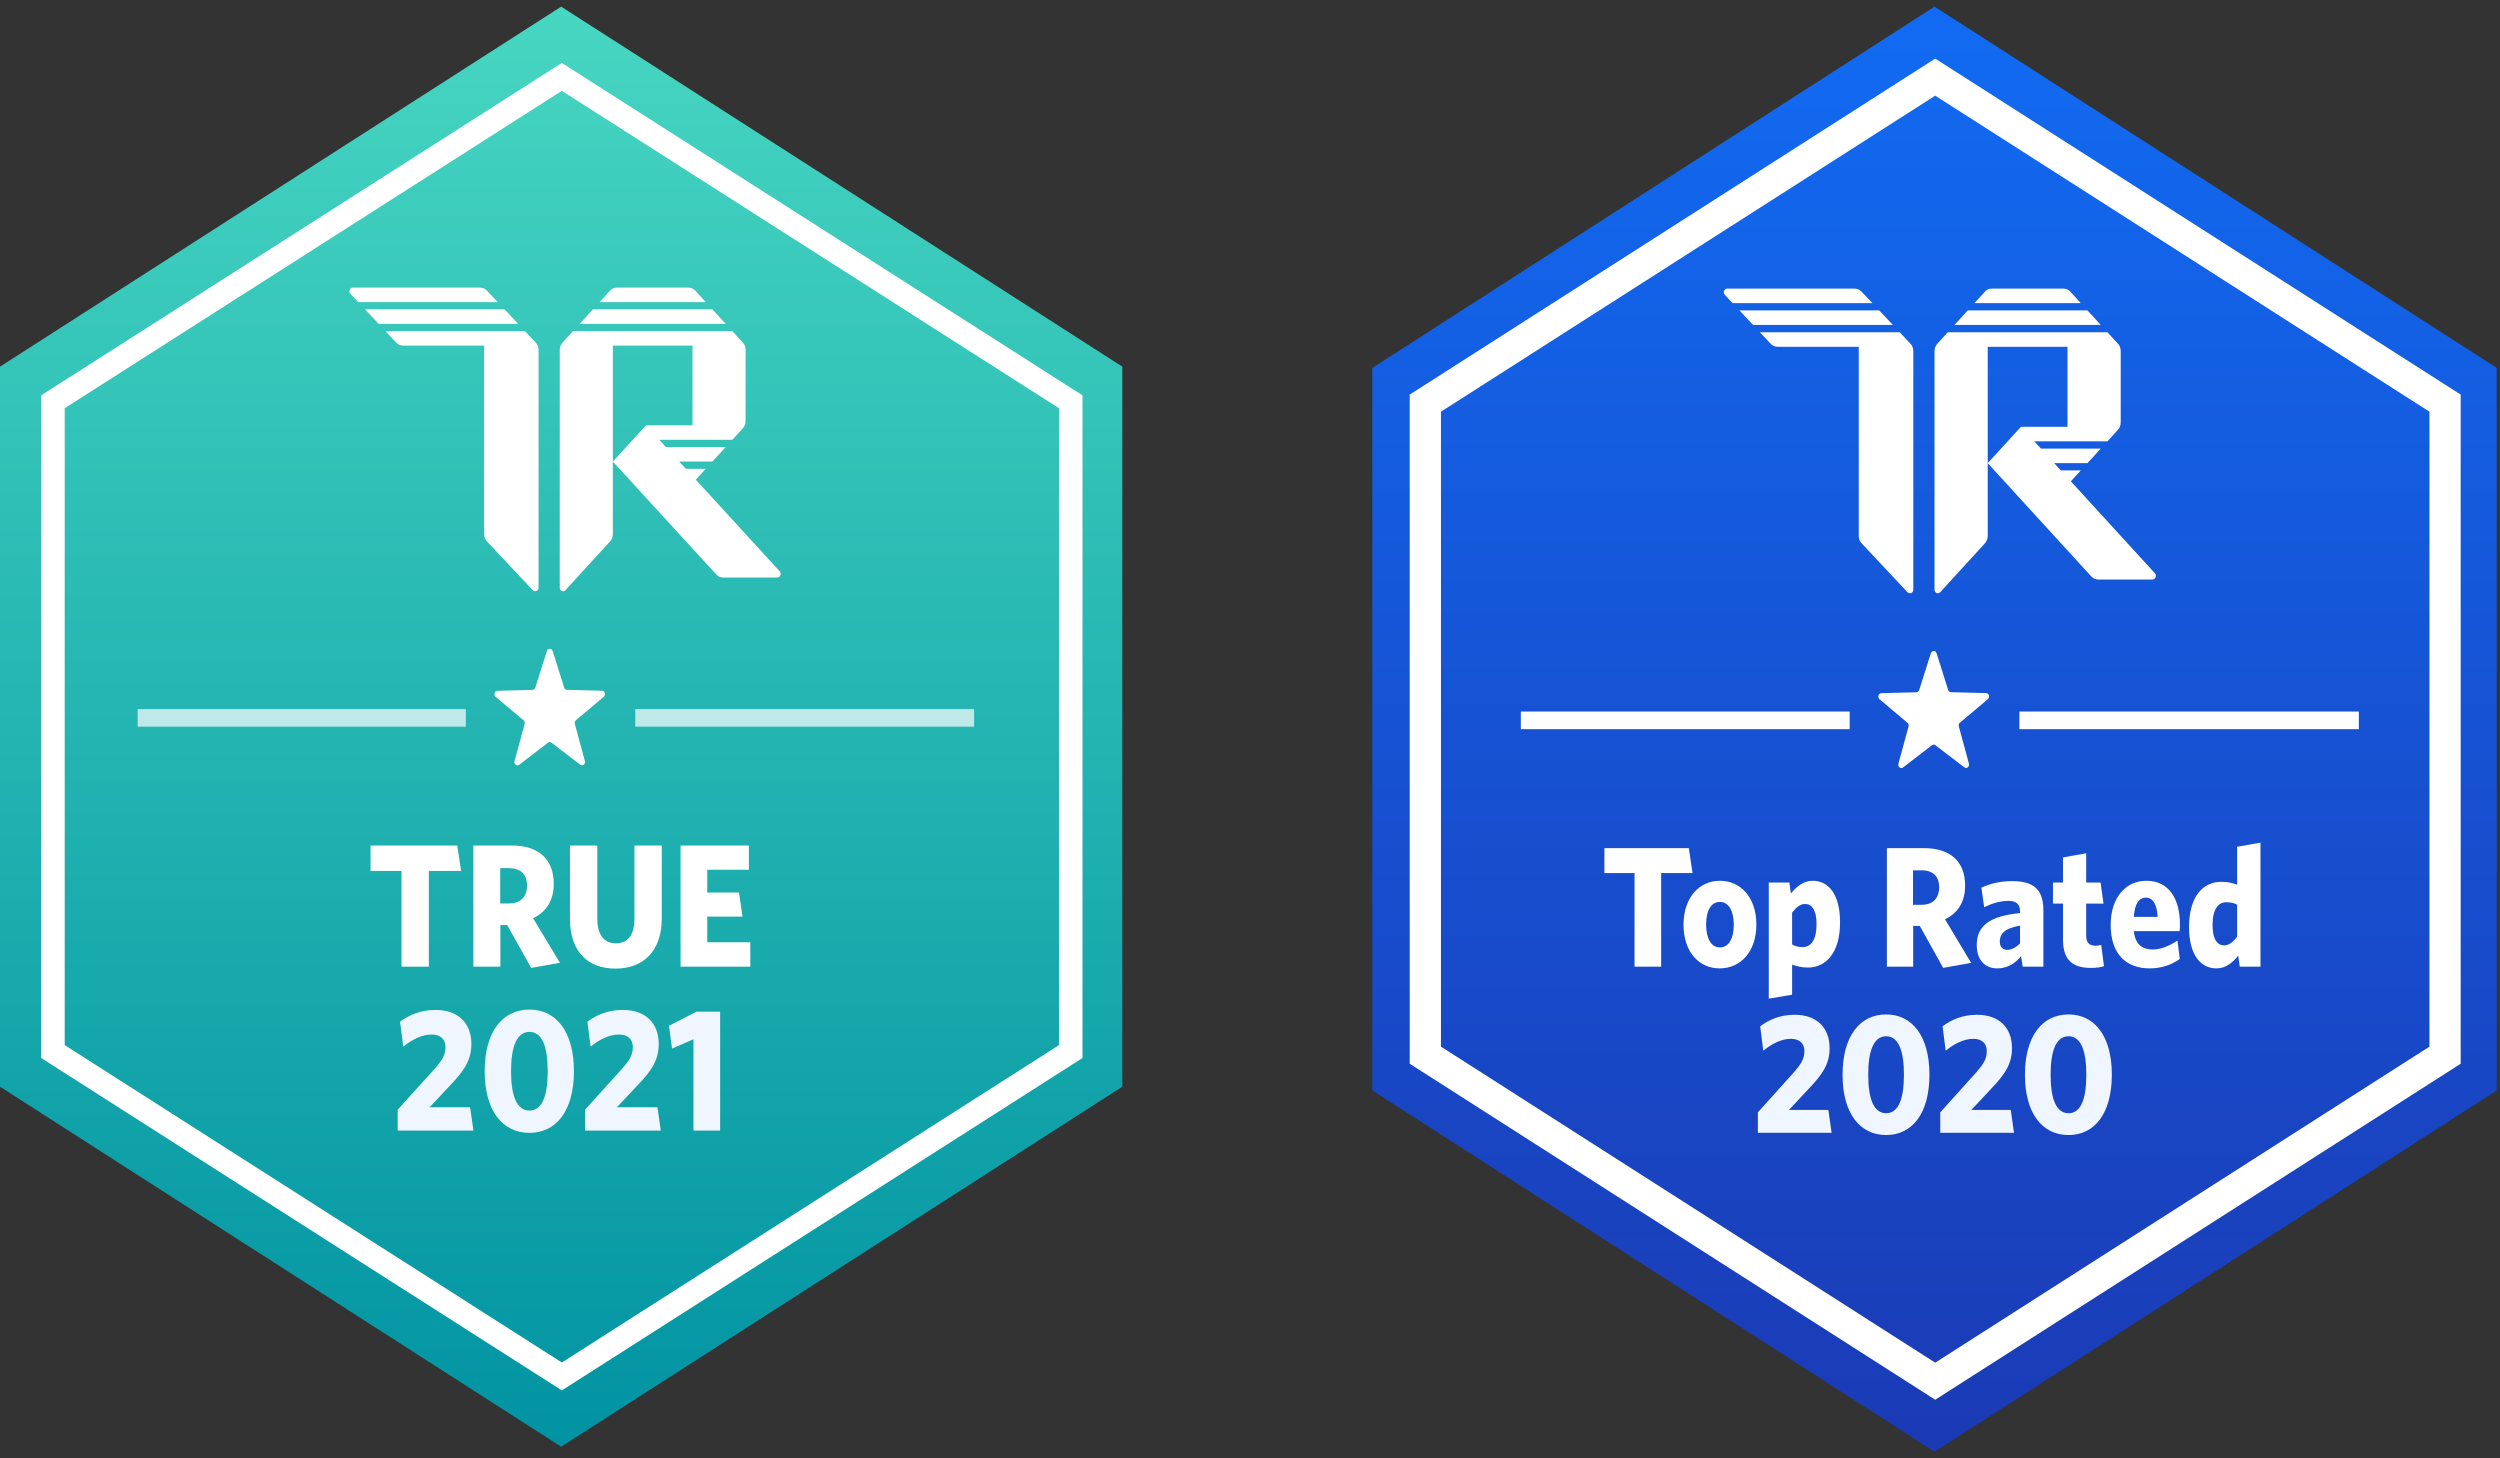 <svg width="300" height="175" viewBox="0 0 300 175" fill="none" xmlns="http://www.w3.org/2000/svg">
<rect x="0" y="0" width="300" height="175" fill="#333333" stroke="none"/>
<path fill-rule="evenodd" clip-rule="evenodd" d="M67.338 0.796L134.676 43.998V130.402L67.338 173.604L0 130.402V43.998L67.338 0.796Z" fill="url(#paint0_linear_334_6177)"/>
<path fill-rule="evenodd" clip-rule="evenodd" d="M67.42 9.226L128.487 48.213V126.187L67.42 165.175L6.353 126.187V48.213L67.42 9.226Z" stroke="white" stroke-width="2.823"/>
<path fill-rule="evenodd" clip-rule="evenodd" d="M68.871 128.547C68.871 123.785 66.736 121.15 63.535 121.15C60.314 121.15 58.16 123.785 58.16 128.547C58.16 133.31 60.314 135.944 63.535 135.944C66.736 135.944 68.871 133.31 68.871 128.547ZM47.721 135.671H56.812L56.411 132.868H51.552L54.124 130.128C55.687 128.484 56.564 127.22 56.564 125.281C56.564 122.731 54.925 121.193 52.276 121.193C50.465 121.193 49.112 121.783 48.007 122.605L48.388 125.597C49.493 124.712 50.656 124.143 51.8 124.143C52.848 124.143 53.458 124.691 53.458 125.66C53.458 126.609 53.019 127.283 52.162 128.252L47.721 133.163V135.671ZM63.535 133.268C65.021 133.268 65.726 131.582 65.726 128.547C65.726 125.513 65.021 123.827 63.535 123.827C62.048 123.827 61.324 125.513 61.324 128.547C61.324 131.582 62.048 133.268 63.535 133.268ZM70.204 135.671H79.294L78.894 132.868H74.034L76.607 130.128C78.17 128.484 79.046 127.22 79.046 125.281C79.046 122.731 77.407 121.193 74.758 121.193C72.948 121.193 71.595 121.783 70.489 122.605L70.871 125.597C71.976 124.712 73.138 124.143 74.282 124.143C75.33 124.143 75.94 124.691 75.94 125.66C75.94 126.609 75.502 127.283 74.644 128.252L70.204 133.163V135.671ZM86.417 121.403V135.671H83.215V124.712L80.642 125.829L80.28 123.089L83.578 121.403H86.417Z" fill="#F0F6FF"/>
<path fill-rule="evenodd" clip-rule="evenodd" d="M55.33 104.516L54.872 101.46H44.467V104.516H48.183V116.002H51.461V104.516H55.33ZM63.742 116.149L67.191 115.538L63.97 110.185C65.533 109.448 66.448 108.078 66.448 106.055C66.448 103.062 64.58 101.46 61.397 101.46H56.804V116.002H60.044V111.007H60.864L63.742 116.149ZM61.035 108.415C62.446 108.415 63.246 107.656 63.246 106.265C63.246 104.917 62.484 104.179 61.073 104.179H60.025V108.415H61.035ZM79.411 110.227V101.46H76.133V110.269C76.133 112.124 75.39 113.199 73.903 113.199C72.436 113.199 71.674 112.103 71.674 110.227V101.46H68.396V110.248C68.396 114.316 70.644 116.233 73.865 116.233C77.048 116.233 79.411 114.274 79.411 110.227ZM90.035 113.072V116.002H81.669V101.46H89.864V104.369H84.871V107.108H88.682L89.102 109.995H84.871V113.072H90.035Z" fill="white"/>
<path opacity="0.7" fill-rule="evenodd" clip-rule="evenodd" d="M55.903 85.093H16.517V87.2H55.903V85.093ZM76.232 87.2H116.889V85.093H76.232V87.2Z" fill="white"/>
<path fill-rule="evenodd" clip-rule="evenodd" d="M64.232 82.523C64.181 82.678 64.047 82.79 63.895 82.79L59.693 82.895C59.347 82.902 59.201 83.389 59.481 83.623L62.825 86.438C62.95 86.537 63.001 86.715 62.956 86.876L61.746 91.329C61.645 91.694 62.017 91.994 62.303 91.773L65.758 89.121C65.883 89.022 66.05 89.022 66.175 89.121L69.629 91.763C69.915 91.981 70.288 91.681 70.186 91.319L68.976 86.866C68.932 86.705 68.982 86.534 69.107 86.428L72.451 83.614C72.731 83.379 72.582 82.892 72.24 82.885L68.037 82.78C67.883 82.78 67.751 82.674 67.701 82.513L66.315 78.126C66.205 77.761 65.743 77.761 65.626 78.126L64.232 82.523Z" fill="white"/>
<path d="M93.571 68.564L83.496 57.562L84.691 56.258H82.301L81.505 55.388H85.487L87.08 53.648H79.912L79.115 52.779H87.876L89.111 51.431C89.35 51.17 89.469 50.865 89.469 50.517V41.994C89.469 41.646 89.35 41.298 89.111 41.081L87.876 39.733H68.762L67.527 41.081C67.288 41.342 67.169 41.646 67.169 41.994V70.521C67.169 70.913 67.607 71.087 67.846 70.826L73.182 64.999C73.421 64.738 73.54 64.433 73.54 64.085V55.388V41.472H83.098V51.039H77.682C77.562 51.039 77.483 51.083 77.403 51.17L73.54 55.388L85.925 68.912C86.164 69.173 86.443 69.304 86.761 69.304H93.252C93.651 69.304 93.81 68.825 93.571 68.564Z" fill="white"/>
<path d="M85.487 37.123H71.151L69.558 38.863H87.08L85.487 37.123Z" fill="white"/>
<path d="M83.456 34.906C83.217 34.645 82.939 34.515 82.62 34.515H74.018C73.7 34.515 73.381 34.645 73.182 34.906L71.948 36.254H84.691L83.456 34.906Z" fill="white"/>
<path d="M58.461 34.906C58.216 34.645 57.93 34.515 57.603 34.515H42.33C41.962 34.515 41.799 34.993 42.044 35.254L42.983 36.254H59.727L58.461 34.906Z" fill="white"/>
<path d="M60.544 37.123H43.8L45.434 38.863H62.178L60.544 37.123Z" fill="white"/>
<path d="M64.628 41.994C64.628 41.646 64.505 41.298 64.26 41.081L62.994 39.733H46.251L47.516 41.081C47.761 41.342 48.047 41.472 48.374 41.472H58.094V64.085C58.094 64.433 58.216 64.781 58.461 64.999L63.934 70.826C64.179 71.087 64.628 70.913 64.628 70.521V41.994Z" fill="white"/>
<path fill-rule="evenodd" clip-rule="evenodd" d="M232.143 0.796L299.609 44.148V130.852L232.143 174.204L164.676 130.852V44.148L232.143 0.796Z" fill="url(#paint1_linear_334_6177)"/>
<path fill-rule="evenodd" clip-rule="evenodd" d="M232.225 9.255L293.408 48.377V126.622L232.225 165.745L171.041 126.622V48.377L232.225 9.255Z" stroke="white" stroke-width="3.748"/>
<path fill-rule="evenodd" clip-rule="evenodd" d="M226.338 121.733C229.455 121.733 231.533 124.311 231.533 128.969C231.533 133.628 229.455 136.205 226.338 136.205C223.203 136.205 221.106 133.628 221.106 128.969C221.106 124.311 223.203 121.733 226.338 121.733ZM219.793 135.936H210.943V133.484L215.266 128.68C216.101 127.732 216.528 127.073 216.528 126.145C216.528 125.197 215.934 124.66 214.914 124.66C213.801 124.66 212.669 125.218 211.593 126.083L211.222 123.156C212.298 122.352 213.615 121.774 215.378 121.774C217.957 121.774 219.552 123.28 219.552 125.774C219.552 127.67 218.699 128.907 217.177 130.515L214.673 133.195H219.404L219.793 135.936ZM228.472 128.969C228.472 131.938 227.785 133.587 226.338 133.587C224.891 133.587 224.186 131.938 224.186 128.969C224.186 126.001 224.891 124.351 226.338 124.351C227.785 124.351 228.472 126.001 228.472 128.969ZM241.681 135.936H232.831V133.484L237.154 128.68C237.988 127.732 238.415 127.073 238.415 126.145C238.415 125.197 237.821 124.66 236.801 124.66C235.688 124.66 234.556 125.218 233.48 126.083L233.109 123.156C234.185 122.352 235.502 121.774 237.265 121.774C239.844 121.774 241.439 123.28 241.439 125.774C241.439 127.67 240.586 128.907 239.065 130.515L236.56 133.195H241.291L241.681 135.936ZM253.42 128.969C253.42 124.311 251.342 121.733 248.225 121.733C245.09 121.733 242.993 124.311 242.993 128.969C242.993 133.628 245.09 136.205 248.225 136.205C251.342 136.205 253.42 133.628 253.42 128.969ZM248.225 133.587C249.673 133.587 250.359 131.938 250.359 128.969C250.359 126.001 249.673 124.351 248.225 124.351C246.778 124.351 246.073 126.001 246.073 128.969C246.073 131.938 246.778 133.587 248.225 133.587Z" fill="#F0F6FF"/>
<path fill-rule="evenodd" clip-rule="evenodd" d="M265.969 116.207C264.114 116.207 262.685 114.641 262.685 111.24C262.685 107.385 264.522 105.818 266.526 105.818C267.361 105.818 267.936 105.962 268.455 106.168V101.612L271.257 101.118V116.002H268.771L268.585 114.682C267.973 115.445 267.138 116.207 265.969 116.207ZM202.659 101.777L203.104 104.767H199.338V116.002H196.146V104.767H192.528V101.777H202.659ZM206.384 105.694C208.907 105.694 210.762 107.714 210.762 110.951C210.762 114.187 208.889 116.207 206.365 116.207C203.861 116.207 202.024 114.208 202.024 110.972C202.024 107.735 203.879 105.694 206.384 105.694ZM208.054 110.972C208.054 112.6 207.46 113.693 206.384 113.693C205.326 113.693 204.733 112.579 204.733 110.951C204.733 109.302 205.308 108.23 206.384 108.23C207.46 108.23 208.054 109.343 208.054 110.972ZM216.335 113.651C217.281 113.651 217.986 112.847 217.986 110.889C217.986 109.199 217.411 108.477 216.613 108.477C216.001 108.477 215.537 108.889 215.055 109.508V113.342C215.444 113.548 215.778 113.651 216.335 113.651ZM220.806 110.683C220.806 107.261 219.396 105.694 217.522 105.694C216.353 105.694 215.537 106.457 214.906 107.22L214.721 105.9H212.253V119.836L215.055 119.362V115.754C215.574 115.94 216.149 116.105 216.966 116.105C218.969 116.105 220.806 114.517 220.806 110.683ZM236.538 115.548L233.18 116.146L230.378 111.116H229.581V116.002H226.427V101.777H230.898C233.996 101.777 235.815 103.344 235.815 106.271C235.815 108.25 234.924 109.59 233.403 110.312L236.538 115.548ZM232.698 106.478C232.698 107.838 231.918 108.58 230.545 108.58H229.562V104.437H230.583C231.956 104.437 232.698 105.158 232.698 106.478ZM240.865 113.981C241.384 113.981 241.904 113.713 242.405 113.219V111.075C240.494 111.405 239.974 112.105 239.974 112.992C239.974 113.631 240.327 113.981 240.865 113.981ZM245.206 116.002V109.24C245.206 106.663 243.963 105.735 241.459 105.735C239.974 105.735 238.806 106.045 237.767 106.519L238.101 108.869C239.065 108.395 240.012 108.106 241.032 108.106C241.96 108.106 242.405 108.498 242.405 109.384V109.57C238.843 109.92 237.21 111.033 237.21 113.404C237.21 115.239 238.23 116.207 239.678 116.207C240.921 116.207 241.793 115.61 242.535 114.744L242.72 116.002H245.206ZM252.142 113.383L252.476 115.94C252.031 116.085 251.604 116.146 250.862 116.146C248.914 116.146 247.56 115.362 247.56 112.786V108.436H246.354V105.9H247.56V102.89L250.343 102.396V105.9H252.068L252.421 108.436H250.343V112.291C250.343 113.095 250.714 113.487 251.456 113.487C251.697 113.487 251.938 113.445 252.142 113.383ZM257.493 107.714C258.346 107.714 258.829 108.498 258.921 110.023H256.064C256.138 108.457 256.714 107.714 257.493 107.714ZM261.296 112.868L261.574 115.074C260.591 115.775 259.385 116.207 257.957 116.207C255.229 116.207 253.281 114.579 253.281 110.992C253.281 107.694 255.099 105.694 257.567 105.694C260.368 105.694 261.593 108.003 261.593 110.93C261.593 111.24 261.574 111.569 261.556 111.734H256.064C256.212 113.322 257.085 113.94 258.309 113.94C259.311 113.94 260.294 113.528 261.296 112.868ZM265.506 111.013C265.506 109.075 266.211 108.271 267.138 108.271C267.732 108.271 268.047 108.353 268.455 108.56V112.415C267.973 113.012 267.491 113.445 266.897 113.445C266.099 113.445 265.506 112.744 265.506 111.013Z" fill="white"/>
<path fill-rule="evenodd" clip-rule="evenodd" d="M221.959 85.385H182.498V87.5H221.959V85.385ZM242.326 87.5H283.061V85.385H242.326V87.5Z" fill="white"/>
<path fill-rule="evenodd" clip-rule="evenodd" d="M230.304 82.806C230.253 82.962 230.118 83.074 229.966 83.074L225.756 83.18C225.409 83.186 225.263 83.676 225.544 83.91L228.894 86.735C229.02 86.834 229.07 87.013 229.026 87.175L227.813 91.642C227.712 92.01 228.085 92.311 228.372 92.089L231.832 89.427C231.958 89.328 232.125 89.328 232.25 89.427L235.711 92.079C235.998 92.297 236.371 91.996 236.27 91.632L235.057 87.165C235.012 87.003 235.063 86.831 235.189 86.725L238.539 83.901C238.82 83.666 238.67 83.177 238.327 83.17L234.117 83.064C233.961 83.064 233.83 82.958 233.779 82.796L232.391 78.394C232.28 78.027 231.817 78.027 231.701 78.394L230.304 82.806Z" fill="white"/>
<path d="M258.595 68.8L248.501 57.76L249.698 56.45H247.304L246.506 55.578H250.496L252.092 53.832H244.91L244.112 52.959H252.89L254.127 51.607C254.366 51.345 254.486 51.039 254.486 50.69V42.137C254.486 41.788 254.366 41.439 254.127 41.221L252.89 39.868H233.739L232.502 41.221C232.262 41.483 232.143 41.788 232.143 42.137V70.763C232.143 71.156 232.582 71.331 232.821 71.069L238.167 65.222C238.407 64.96 238.526 64.654 238.526 64.305V55.578V41.614H248.102V51.214H242.676C242.556 51.214 242.476 51.258 242.397 51.345L238.526 55.578L250.935 69.149C251.174 69.411 251.454 69.541 251.773 69.541H258.276C258.675 69.541 258.835 69.062 258.595 68.8Z" fill="white"/>
<path d="M250.496 37.25H236.133L234.537 38.995H252.092L250.496 37.25Z" fill="white"/>
<path d="M248.461 35.025C248.222 34.763 247.943 34.632 247.623 34.632H239.005C238.686 34.632 238.367 34.763 238.167 35.025L236.931 36.377H249.698L248.461 35.025Z" fill="white"/>
<path d="M223.418 35.025C223.173 34.763 222.887 34.632 222.559 34.632H207.256C206.888 34.632 206.725 35.112 206.97 35.374L207.911 36.377H224.687L223.418 35.025Z" fill="white"/>
<path d="M225.505 37.25H208.729L210.366 38.995H227.142L225.505 37.25Z" fill="white"/>
<path d="M229.597 42.137C229.597 41.788 229.474 41.439 229.229 41.221L227.96 39.868H211.184L212.453 41.221C212.698 41.483 212.985 41.614 213.312 41.614H223.05V64.305C223.05 64.654 223.173 65.003 223.418 65.222L228.901 71.069C229.147 71.331 229.597 71.156 229.597 70.763V42.137Z" fill="white"/>
<defs>
<linearGradient id="paint0_linear_334_6177" x1="-67.338" y1="0.796" x2="-67.338" y2="173.604" gradientUnits="userSpaceOnUse">
<stop stop-color="#47D6C1"/>
<stop offset="1" stop-color="#0193A2"/>
</linearGradient>
<linearGradient id="paint1_linear_334_6177" x1="97.21" y1="0.796" x2="97.21" y2="174.204" gradientUnits="userSpaceOnUse">
<stop stop-color="#116BF2"/>
<stop offset="1" stop-color="#1B3AB5"/>
</linearGradient>
</defs>
</svg>
